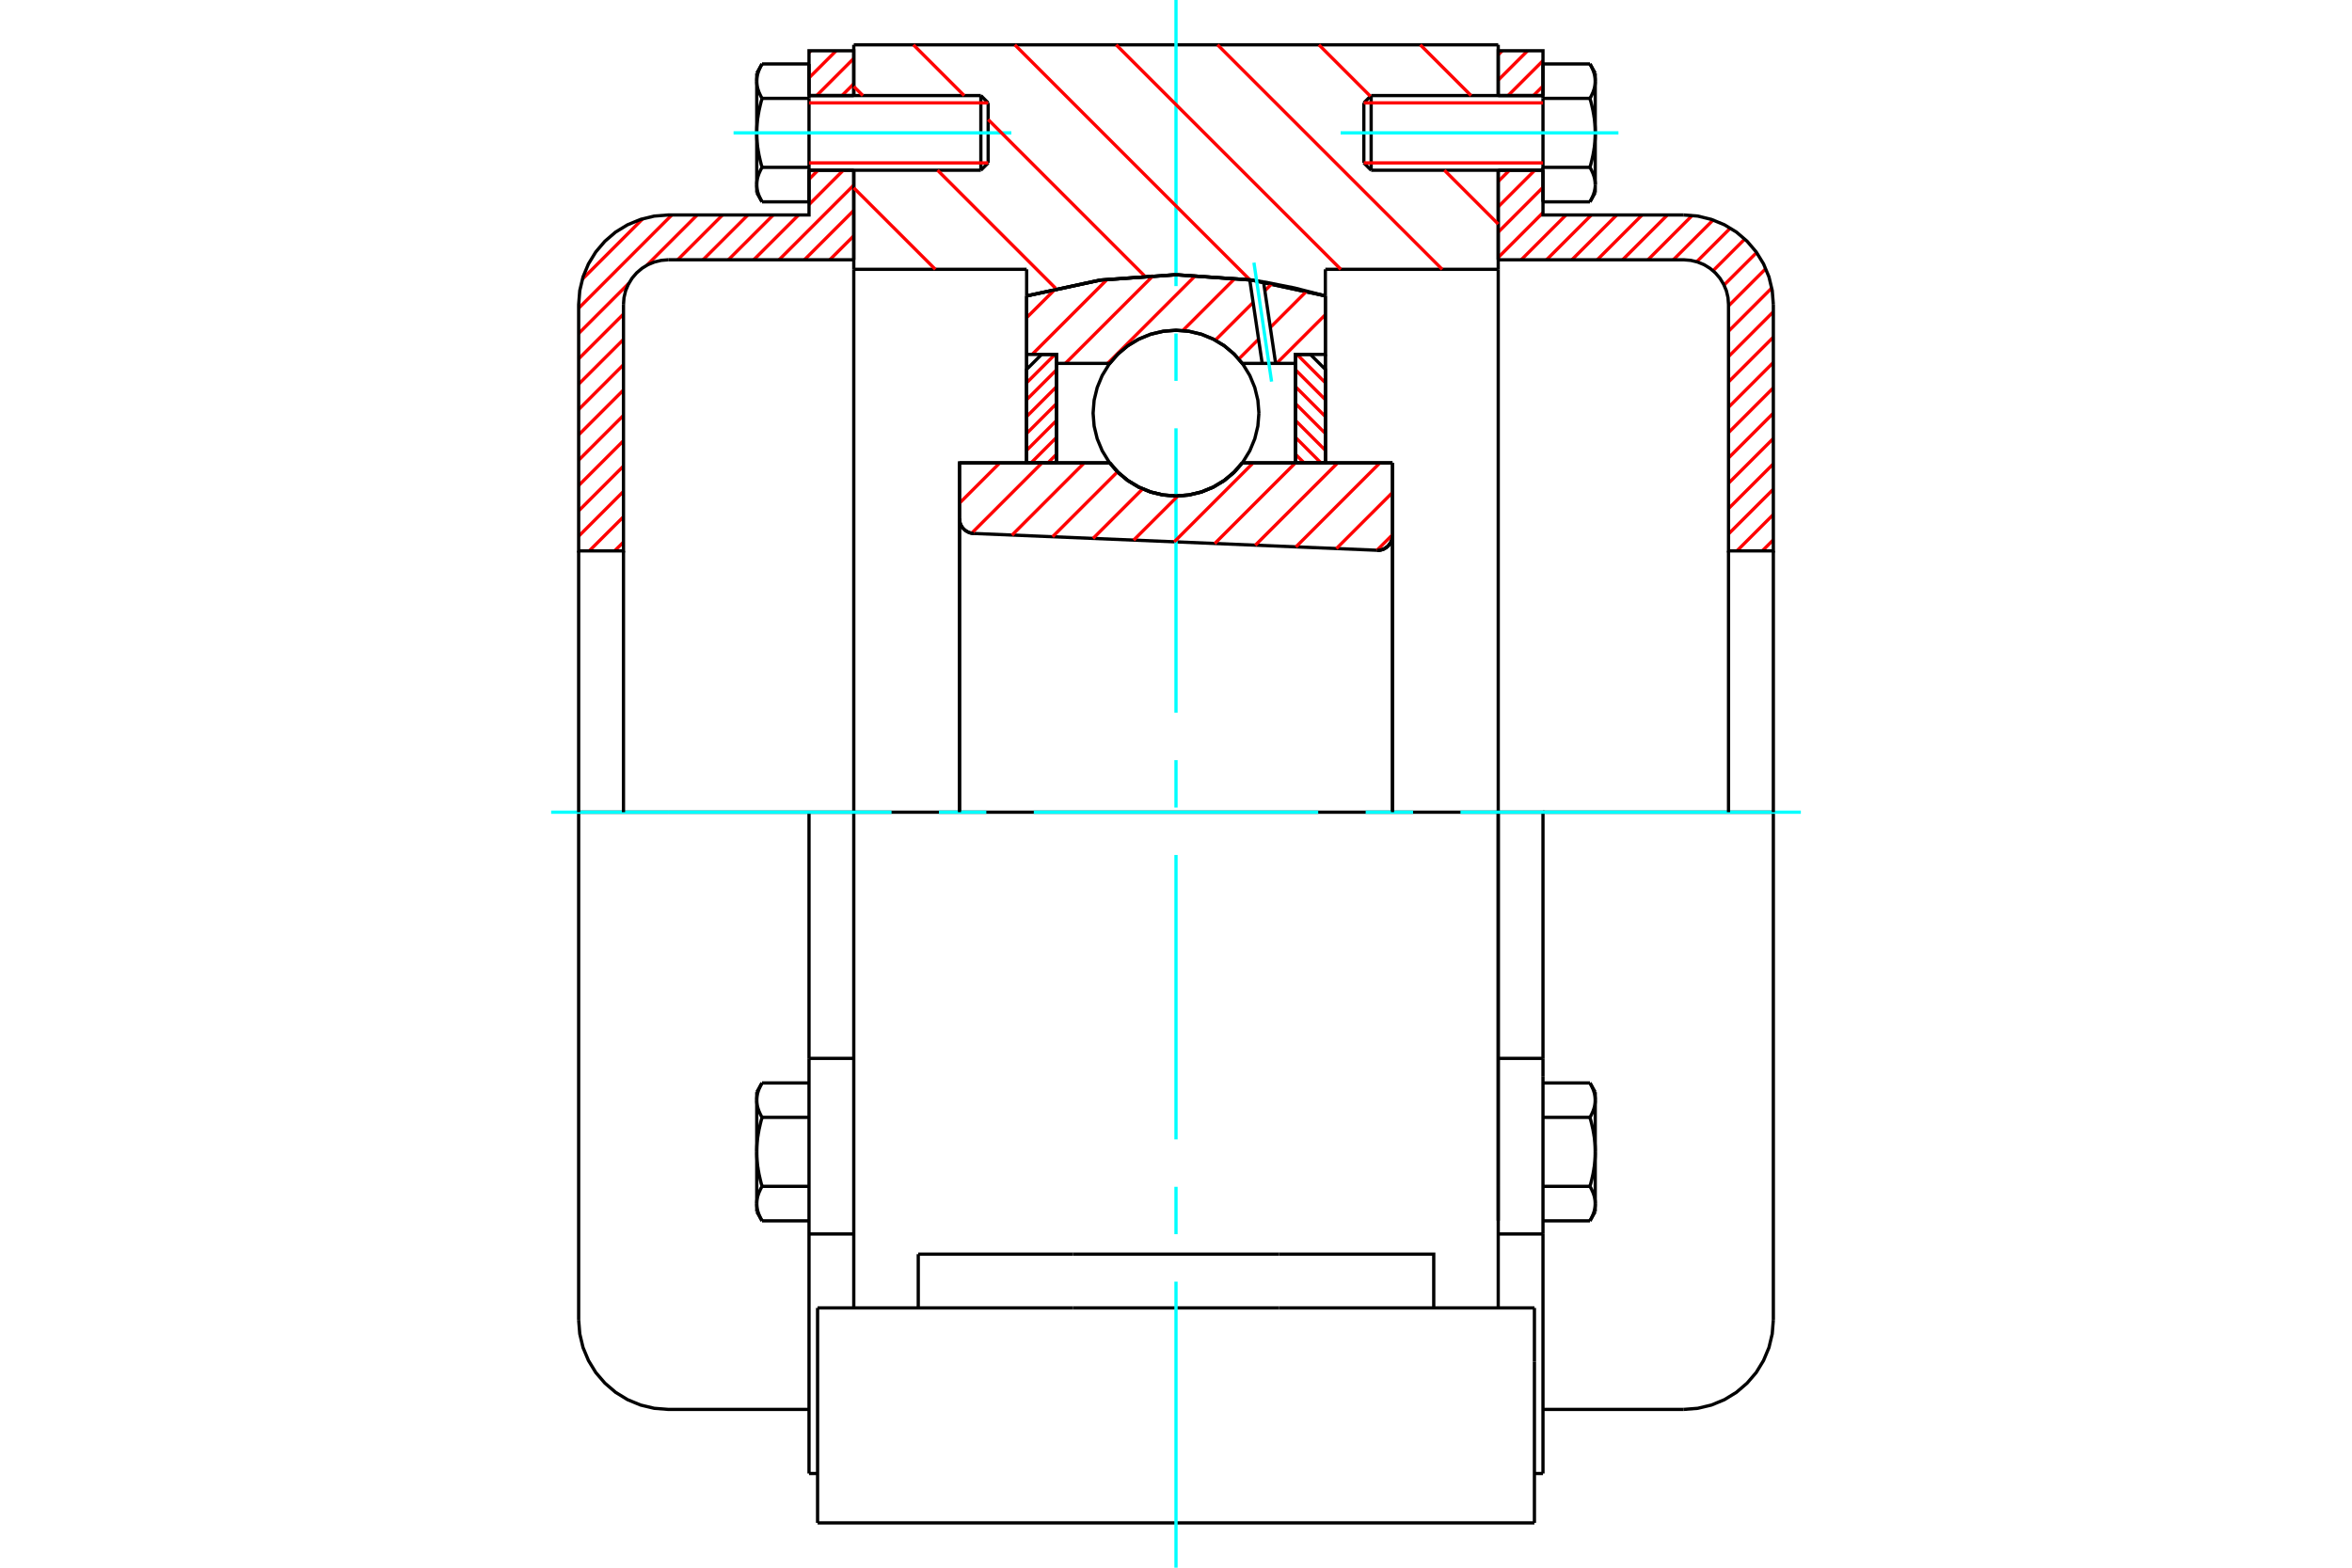 <?xml version="1.0" standalone="no"?>
<!DOCTYPE svg PUBLIC "-//W3C//DTD SVG 1.1//EN"
	"http://www.w3.org/Graphics/SVG/1.1/DTD/svg11.dtd">
<svg xmlns="http://www.w3.org/2000/svg" height="100%" width="100%" viewBox="0 0 36000 24000">
	<rect x="-1800" y="-1200" width="39600" height="26400" style="fill:#FFF"/>
	<g style="fill:none; fill-rule:evenodd" transform="matrix(1 0 0 1 0 0)">
		<g style="fill:none; stroke:#000; stroke-width:50; shape-rendering:geometricPrecision">
			<polyline points="21076,8424 21113,8423 21149,8416 21184,8403 21215,8384 21244,8361 21268,8333 21288,8302 21303,8268 21311,8233 21314,8196"/>
			<line x1="21314" y1="7086" x2="21314" y2="8196"/>
			<line x1="19015" y1="7086" x2="21314" y2="7086"/>
			<polyline points="16985,7086 17114,7233 17265,7358 17433,7459 17614,7533 17805,7578 18000,7593 18195,7578 18386,7533 18567,7459 18735,7358 18886,7233 19015,7086"/>
			<line x1="14686" y1="7086" x2="16985" y2="7086"/>
			<line x1="14686" y1="7939" x2="14686" y2="7086"/>
			<polyline points="14686,7939 14688,7974 14696,8008 14709,8040 14727,8070 14749,8097 14775,8120 14805,8139 14836,8154 14870,8163 14905,8167"/>
			<line x1="21076" y1="8424" x2="14905" y2="8167"/>
			<line x1="21314" y1="8196" x2="21314" y2="12434"/>
			<line x1="14686" y1="7939" x2="14686" y2="12434"/>
			<polyline points="21076,8424 21113,8423 21149,8416 21184,8403 21215,8384 21244,8361 21268,8333 21288,8302 21303,8268 21311,8233 21314,8196"/>
			<line x1="22932" y1="12434" x2="13068" y2="12434"/>
			<line x1="22932" y1="4123" x2="20286" y2="4123"/>
			<line x1="22932" y1="2606" x2="22932" y2="4123"/>
			<line x1="22932" y1="686" x2="22932" y2="1463"/>
			<line x1="13068" y1="686" x2="22932" y2="686"/>
			<line x1="13068" y1="1463" x2="13068" y2="686"/>
			<line x1="13068" y1="4123" x2="13068" y2="2606"/>
			<line x1="15714" y1="4123" x2="13068" y2="4123"/>
			<line x1="15714" y1="4530" x2="15714" y2="4123"/>
			<polyline points="20286,4530 19154,4287 18000,4206 16846,4287 15714,4530"/>
			<line x1="20286" y1="4123" x2="20286" y2="4530"/>
			<line x1="15714" y1="7086" x2="15714" y2="4530"/>
			<line x1="13068" y1="12434" x2="13068" y2="4123"/>
			<line x1="20286" y1="4530" x2="20286" y2="7086"/>
			<polyline points="13068,20023 13068,18145 13068,12434"/>
			<line x1="12514" y1="23314" x2="23486" y2="23314"/>
			<line x1="14055" y1="20023" x2="14055" y2="19200"/>
			<line x1="16422" y1="19200" x2="14055" y2="19200"/>
			<line x1="16422" y1="20023" x2="19578" y2="20023"/>
			<line x1="19578" y1="19200" x2="16422" y2="19200"/>
			<polyline points="21945,20023 21945,19200 19578,19200"/>
			<line x1="22932" y1="20023" x2="22932" y2="18145"/>
			<line x1="19578" y1="20023" x2="23486" y2="20023"/>
			<line x1="22932" y1="4123" x2="22932" y2="18687"/>
			<line x1="23486" y1="20846" x2="23486" y2="20023"/>
			<line x1="23486" y1="23314" x2="23486" y2="20846"/>
			<polyline points="12514,23314 12514,20846 12514,20023"/>
			<line x1="22932" y1="18145" x2="22932" y2="12434"/>
			<line x1="12514" y1="20023" x2="16422" y2="20023"/>
			<line x1="12383" y1="16203" x2="13068" y2="16203"/>
			<polyline points="12383,16203 12383,16476 12383,16546 12383,18891 12383,22558"/>
			<polyline points="11583,18426 11583,18433 11583,18441 11583,18448 11584,18455 11584,18462 11585,18469 11586,18477 11587,18484 11588,18491 11589,18498 11591,18506 11592,18513 11594,18520 11595,18527 11597,18535 11599,18542 11602,18550 11604,18557 11606,18564 11609,18572 11612,18579 11614,18587 11617,18594 11620,18602 11624,18610 11627,18618 11631,18625 11634,18633 11638,18641 11642,18649 11646,18657 11650,18665 11655,18673 11660,18682 11664,18690"/>
			<line x1="11583" y1="18549" x2="11583" y2="18426"/>
			<polyline points="11583,17634 11583,17649 11583,17663 11583,17678 11584,17692 11584,17707 11585,17721 11586,17736 11587,17750 11588,17764 11589,17779 11591,17793 11592,17808 11594,17823 11595,17837 11597,17852 11599,17866 11602,17881 11604,17896 11606,17911 11609,17926 11612,17941 11614,17956 11617,17971 11620,17986 11624,18002 11627,18017 11631,18033 11634,18048 11638,18064 11642,18080 11646,18096 11650,18113 11655,18129 11660,18145 11664,18162"/>
			<line x1="11583" y1="18426" x2="11583" y2="17634"/>
			<polyline points="11664,18162 11660,18170 11655,18179 11650,18187 11646,18195 11642,18203 11638,18211 11634,18219 11631,18227 11627,18235 11624,18242 11620,18250 11617,18258 11614,18265 11612,18273 11609,18280 11606,18288 11604,18295 11602,18303 11599,18310 11597,18317 11595,18325 11594,18332 11592,18339 11591,18347 11589,18354 11588,18361 11587,18368 11586,18375 11585,18383 11584,18390 11584,18397 11583,18404 11583,18412 11583,18419 11583,18426"/>
			<polyline points="11583,16842 11583,16850 11583,16857 11583,16864 11584,16871 11584,16879 11585,16886 11586,16893 11587,16900 11588,16908 11589,16915 11591,16922 11592,16929 11594,16937 11595,16944 11597,16951 11599,16959 11602,16966 11604,16973 11606,16981 11609,16988 11612,16996 11614,17003 11617,17011 11620,17019 11624,17026 11627,17034 11631,17042 11634,17050 11638,17057 11642,17065 11646,17074 11650,17082 11655,17090 11660,17098 11664,17106"/>
			<line x1="11583" y1="17634" x2="11583" y2="16842"/>
			<polyline points="11664,17106 11660,17123 11655,17140 11650,17156 11646,17172 11642,17188 11638,17204 11634,17220 11631,17236 11627,17251 11624,17267 11620,17282 11617,17298 11614,17313 11612,17328 11609,17343 11606,17358 11604,17373 11602,17387 11599,17402 11597,17417 11595,17431 11594,17446 11592,17461 11591,17475 11589,17490 11588,17504 11587,17519 11586,17533 11585,17547 11584,17562 11584,17576 11583,17591 11583,17605 11583,17620 11583,17634"/>
			<line x1="11583" y1="16842" x2="11583" y2="16720"/>
			<polyline points="11664,16579 11660,16587 11655,16595 11650,16603 11646,16611 11642,16620 11638,16627 11634,16635 11631,16643 11627,16651 11624,16659 11620,16666 11617,16674 11614,16682 11612,16689 11609,16697 11606,16704 11604,16712 11602,16719 11599,16726 11597,16734 11595,16741 11594,16748 11592,16756 11591,16763 11589,16770 11588,16777 11587,16785 11586,16792 11585,16799 11584,16806 11584,16814 11583,16821 11583,16828 11583,16835 11583,16842"/>
			<line x1="12383" y1="17106" x2="11664" y2="17106"/>
			<line x1="12383" y1="16579" x2="11664" y2="16579"/>
			<line x1="12383" y1="18162" x2="11664" y2="18162"/>
			<line x1="12383" y1="18690" x2="11664" y2="18690"/>
			<line x1="10229" y1="12434" x2="8857" y2="12434"/>
			<line x1="12383" y1="12434" x2="10229" y2="12434"/>
			<line x1="13068" y1="12434" x2="12383" y2="12434"/>
			<line x1="8857" y1="12434" x2="8857" y2="20206"/>
			<line x1="12383" y1="12434" x2="12383" y2="16203"/>
			<line x1="15125" y1="2494" x2="15125" y2="1575"/>
			<line x1="15013" y1="2606" x2="15013" y2="1463"/>
			<polyline points="11664,2562 11660,2570 11655,2579 11650,2587 11646,2595 11642,2603 11638,2611 11634,2619 11631,2627 11627,2635 11624,2642 11620,2650 11617,2658 11614,2665 11612,2673 11609,2680 11606,2688 11604,2695 11602,2703 11599,2710 11597,2717 11595,2725 11594,2732 11592,2739 11591,2747 11589,2754 11588,2761 11587,2768 11586,2775 11585,2783 11584,2790 11584,2797 11583,2804 11583,2812 11583,2819 11583,2826"/>
			<polyline points="11583,2034 11583,2049 11583,2063 11583,2078 11584,2092 11584,2107 11585,2121 11586,2136 11587,2150 11588,2164 11589,2179 11591,2193 11592,2208 11594,2223 11595,2237 11597,2252 11599,2266 11602,2281 11604,2296 11606,2311 11609,2326 11612,2341 11614,2356 11617,2371 11620,2386 11624,2402 11627,2417 11631,2433 11634,2448 11638,2464 11642,2480 11646,2496 11650,2513 11655,2529 11660,2545 11664,2562"/>
			<line x1="11583" y1="2826" x2="11583" y2="2034"/>
			<polyline points="11583,1242 11583,1250 11583,1257 11583,1264 11584,1271 11584,1279 11585,1286 11586,1293 11587,1300 11588,1308 11589,1315 11591,1322 11592,1329 11594,1337 11595,1344 11597,1351 11599,1359 11602,1366 11604,1373 11606,1381 11609,1388 11612,1396 11614,1403 11617,1411 11620,1419 11624,1426 11627,1434 11631,1442 11634,1450 11638,1457 11642,1465 11646,1474 11650,1482 11655,1490 11660,1498 11664,1506"/>
			<line x1="11583" y1="2034" x2="11583" y2="1242"/>
			<polyline points="11664,1506 11660,1523 11655,1540 11650,1556 11646,1572 11642,1588 11638,1604 11634,1620 11631,1636 11627,1651 11624,1667 11620,1682 11617,1698 11614,1713 11612,1728 11609,1743 11606,1758 11604,1773 11602,1787 11599,1802 11597,1817 11595,1831 11594,1846 11592,1861 11591,1875 11589,1890 11588,1904 11587,1919 11586,1933 11585,1947 11584,1962 11584,1976 11583,1991 11583,2005 11583,2020 11583,2034"/>
			<line x1="11583" y1="1242" x2="11583" y2="1120"/>
			<polyline points="11664,979 11660,987 11655,995 11650,1003 11646,1011 11642,1020 11638,1027 11634,1035 11631,1043 11627,1051 11624,1059 11620,1066 11617,1074 11614,1082 11612,1089 11609,1097 11606,1104 11604,1112 11602,1119 11599,1126 11597,1134 11595,1141 11594,1148 11592,1156 11591,1163 11589,1170 11588,1177 11587,1185 11586,1192 11585,1199 11584,1206 11584,1214 11583,1221 11583,1228 11583,1235 11583,1242"/>
			<polyline points="11583,2826 11583,2833 11583,2841 11583,2848 11584,2855 11584,2862 11585,2869 11586,2877 11587,2884 11588,2891 11589,2898 11591,2906 11592,2913 11594,2920 11595,2927 11597,2935 11599,2942 11602,2950 11604,2957 11606,2964 11609,2972 11612,2979 11614,2987 11617,2994 11620,3002 11624,3010 11627,3018 11631,3025 11634,3033 11638,3041 11642,3049 11646,3057 11650,3065 11655,3073 11660,3082 11664,3090"/>
			<line x1="11583" y1="2949" x2="11583" y2="2826"/>
			<line x1="12383" y1="979" x2="11664" y2="979"/>
			<line x1="12383" y1="1506" x2="11664" y2="1506"/>
			<line x1="12383" y1="1506" x2="12383" y2="979"/>
			<line x1="12383" y1="2562" x2="11664" y2="2562"/>
			<line x1="12383" y1="2562" x2="12383" y2="1506"/>
			<line x1="12383" y1="3090" x2="11664" y2="3090"/>
			<line x1="12383" y1="3090" x2="12383" y2="2562"/>
			<line x1="12383" y1="18891" x2="13068" y2="18891"/>
			<line x1="12383" y1="22558" x2="12514" y2="22558"/>
			<line x1="11583" y1="18549" x2="11664" y2="18690"/>
			<line x1="11664" y1="16579" x2="11583" y2="16720"/>
			<polyline points="8857,20206 8874,20420 8924,20630 9007,20828 9119,21012 9259,21175 9422,21315 9606,21428 9805,21510 10014,21560 10229,21577 12383,21577"/>
			<line x1="15013" y1="2606" x2="15125" y2="2494"/>
			<line x1="15125" y1="1575" x2="15013" y2="1463"/>
			<line x1="12383" y1="2606" x2="15013" y2="2606"/>
			<line x1="15013" y1="1463" x2="12383" y2="1463"/>
			<line x1="11664" y1="979" x2="11583" y2="1120"/>
			<line x1="11583" y1="2949" x2="11664" y2="3090"/>
			<line x1="22932" y1="16203" x2="23617" y2="16203"/>
			<line x1="23617" y1="16476" x2="23617" y2="16203"/>
			<line x1="23617" y1="16546" x2="23617" y2="16476"/>
			<line x1="23617" y1="18891" x2="23617" y2="16546"/>
			<polyline points="23617,16203 23617,12434 22932,12434"/>
			<line x1="23617" y1="22558" x2="23617" y2="18891"/>
			<polyline points="24417,16842 24417,16835 24417,16828 24417,16821 24416,16814 24416,16806 24415,16799 24414,16792 24413,16785 24412,16777 24411,16770 24409,16763 24408,16756 24406,16748 24405,16741 24403,16734 24401,16726 24398,16719 24396,16712 24394,16704 24391,16697 24388,16689 24386,16682 24383,16674 24380,16666 24376,16659 24373,16651 24369,16643 24366,16635 24362,16627 24358,16620 24354,16611 24350,16603 24345,16595 24340,16587 24336,16579"/>
			<line x1="24417" y1="16720" x2="24417" y2="16842"/>
			<polyline points="24417,17634 24417,17620 24417,17605 24417,17591 24416,17576 24416,17562 24415,17547 24414,17533 24413,17519 24412,17504 24411,17490 24409,17475 24408,17461 24406,17446 24405,17431 24403,17417 24401,17402 24398,17387 24396,17373 24394,17358 24391,17343 24388,17328 24386,17313 24383,17298 24380,17282 24376,17267 24373,17251 24369,17236 24366,17220 24362,17204 24358,17188 24354,17172 24350,17156 24345,17140 24340,17123 24336,17106"/>
			<line x1="24417" y1="16842" x2="24417" y2="17634"/>
			<polyline points="24336,17106 24340,17098 24345,17090 24350,17082 24354,17074 24358,17065 24362,17057 24366,17050 24369,17042 24373,17034 24376,17026 24380,17019 24383,17011 24386,17003 24388,16996 24391,16988 24394,16981 24396,16973 24398,16966 24401,16959 24403,16951 24405,16944 24406,16937 24408,16929 24409,16922 24411,16915 24412,16908 24413,16900 24414,16893 24415,16886 24416,16879 24416,16871 24417,16864 24417,16857 24417,16850 24417,16842"/>
			<polyline points="24417,18426 24417,18419 24417,18412 24417,18404 24416,18397 24416,18390 24415,18383 24414,18375 24413,18368 24412,18361 24411,18354 24409,18347 24408,18339 24406,18332 24405,18325 24403,18317 24401,18310 24398,18303 24396,18295 24394,18288 24391,18280 24388,18273 24386,18265 24383,18258 24380,18250 24376,18242 24373,18235 24369,18227 24366,18219 24362,18211 24358,18203 24354,18195 24350,18187 24345,18179 24340,18170 24336,18162"/>
			<line x1="24417" y1="17634" x2="24417" y2="18426"/>
			<polyline points="24336,18162 24340,18145 24345,18129 24350,18113 24354,18096 24358,18080 24362,18064 24366,18048 24369,18033 24373,18017 24376,18002 24380,17986 24383,17971 24386,17956 24388,17941 24391,17926 24394,17911 24396,17896 24398,17881 24401,17866 24403,17852 24405,17837 24406,17823 24408,17808 24409,17793 24411,17779 24412,17764 24413,17750 24414,17736 24415,17721 24416,17707 24416,17692 24417,17678 24417,17663 24417,17649 24417,17634"/>
			<line x1="24417" y1="18426" x2="24417" y2="18549"/>
			<polyline points="24336,18690 24340,18682 24345,18673 24350,18665 24354,18657 24358,18649 24362,18641 24366,18633 24369,18625 24373,18618 24376,18610 24380,18602 24383,18594 24386,18587 24388,18579 24391,18572 24394,18564 24396,18557 24398,18550 24401,18542 24403,18535 24405,18527 24406,18520 24408,18513 24409,18506 24411,18498 24412,18491 24413,18484 24414,18477 24415,18469 24416,18462 24416,18455 24417,18448 24417,18441 24417,18433 24417,18426"/>
			<line x1="23617" y1="18690" x2="24336" y2="18690"/>
			<line x1="23617" y1="18162" x2="24336" y2="18162"/>
			<line x1="23617" y1="17106" x2="24336" y2="17106"/>
			<line x1="23617" y1="16579" x2="24336" y2="16579"/>
			<polyline points="27143,12434 25771,12434 23617,12434"/>
			<line x1="27143" y1="20206" x2="27143" y2="12434"/>
			<line x1="20875" y1="1575" x2="20875" y2="2494"/>
			<line x1="20987" y1="1463" x2="20987" y2="2606"/>
			<polyline points="24417,1242 24417,1235 24417,1228 24417,1221 24416,1214 24416,1206 24415,1199 24414,1192 24413,1185 24412,1177 24411,1170 24409,1163 24408,1156 24406,1148 24405,1141 24403,1134 24401,1126 24398,1119 24396,1112 24394,1104 24391,1097 24388,1089 24386,1082 24383,1074 24380,1066 24376,1059 24373,1051 24369,1043 24366,1035 24362,1027 24358,1020 24354,1011 24350,1003 24345,995 24340,987 24336,979"/>
			<line x1="24417" y1="1120" x2="24417" y2="1242"/>
			<polyline points="24336,3090 24340,3082 24345,3073 24350,3065 24354,3057 24358,3049 24362,3041 24366,3033 24369,3025 24373,3018 24376,3010 24380,3002 24383,2994 24386,2987 24388,2979 24391,2972 24394,2964 24396,2957 24398,2950 24401,2942 24403,2935 24405,2927 24406,2920 24408,2913 24409,2906 24411,2898 24412,2891 24413,2884 24414,2877 24415,2869 24416,2862 24416,2855 24417,2848 24417,2841 24417,2833 24417,2826 24417,2949"/>
			<polyline points="24417,2034 24417,2020 24417,2005 24417,1991 24416,1976 24416,1962 24415,1947 24414,1933 24413,1919 24412,1904 24411,1890 24409,1875 24408,1861 24406,1846 24405,1831 24403,1817 24401,1802 24398,1787 24396,1773 24394,1758 24391,1743 24388,1728 24386,1713 24383,1698 24380,1682 24376,1667 24373,1651 24369,1636 24366,1620 24362,1604 24358,1588 24354,1572 24350,1556 24345,1540 24340,1523 24336,1506"/>
			<line x1="24417" y1="1242" x2="24417" y2="2034"/>
			<polyline points="24336,1506 24340,1498 24345,1490 24350,1482 24354,1474 24358,1465 24362,1457 24366,1450 24369,1442 24373,1434 24376,1426 24380,1419 24383,1411 24386,1403 24388,1396 24391,1388 24394,1381 24396,1373 24398,1366 24401,1359 24403,1351 24405,1344 24406,1337 24408,1329 24409,1322 24411,1315 24412,1308 24413,1300 24414,1293 24415,1286 24416,1279 24416,1271 24417,1264 24417,1257 24417,1250 24417,1242"/>
			<polyline points="24417,2826 24417,2819 24417,2812 24417,2804 24416,2797 24416,2790 24415,2783 24414,2775 24413,2768 24412,2761 24411,2754 24409,2747 24408,2739 24406,2732 24405,2725 24403,2717 24401,2710 24398,2703 24396,2695 24394,2688 24391,2680 24388,2673 24386,2665 24383,2658 24380,2650 24376,2642 24373,2635 24369,2627 24366,2619 24362,2611 24358,2603 24354,2595 24350,2587 24345,2579 24340,2570 24336,2562"/>
			<line x1="24417" y1="2034" x2="24417" y2="2826"/>
			<polyline points="24336,2562 24340,2545 24345,2529 24350,2513 24354,2496 24358,2480 24362,2464 24366,2448 24369,2433 24373,2417 24376,2402 24380,2386 24383,2371 24386,2356 24388,2341 24391,2326 24394,2311 24396,2296 24398,2281 24401,2266 24403,2252 24405,2237 24406,2223 24408,2208 24409,2193 24411,2179 24412,2164 24413,2150 24414,2136 24415,2121 24416,2107 24416,2092 24417,2078 24417,2063 24417,2049 24417,2034"/>
			<line x1="23617" y1="1506" x2="24336" y2="1506"/>
			<polyline points="23617,1506 23617,2562 24336,2562"/>
			<line x1="23617" y1="979" x2="24336" y2="979"/>
			<line x1="23617" y1="979" x2="23617" y2="1506"/>
			<line x1="23617" y1="3090" x2="24336" y2="3090"/>
			<line x1="23617" y1="2562" x2="23617" y2="3090"/>
			<line x1="22932" y1="18891" x2="23617" y2="18891"/>
			<line x1="23486" y1="22558" x2="23617" y2="22558"/>
			<line x1="24417" y1="16720" x2="24336" y2="16579"/>
			<line x1="24336" y1="18690" x2="24417" y2="18549"/>
			<polyline points="25771,21577 25986,21560 26195,21510 26394,21428 26578,21315 26741,21175 26881,21012 26993,20828 27076,20630 27126,20420 27143,20206"/>
			<line x1="23617" y1="21577" x2="25771" y2="21577"/>
			<line x1="20987" y1="1463" x2="20875" y2="1575"/>
			<line x1="20875" y1="2494" x2="20987" y2="2606"/>
			<line x1="23617" y1="1463" x2="20987" y2="1463"/>
			<line x1="20987" y1="2606" x2="23617" y2="2606"/>
			<line x1="24417" y1="1120" x2="24336" y2="979"/>
			<line x1="24336" y1="3090" x2="24417" y2="2949"/>
		</g>
		<g style="fill:none; stroke:#0FF; stroke-width:50; shape-rendering:geometricPrecision">
			<line x1="18000" y1="24000" x2="18000" y2="19620"/>
			<line x1="18000" y1="18894" x2="18000" y2="18169"/>
			<line x1="18000" y1="17443" x2="18000" y2="13089"/>
			<line x1="18000" y1="12363" x2="18000" y2="11637"/>
			<line x1="18000" y1="10911" x2="18000" y2="6557"/>
			<line x1="18000" y1="5831" x2="18000" y2="5106"/>
			<line x1="18000" y1="4380" x2="18000" y2="0"/>
			<line x1="8436" y1="12434" x2="13646" y2="12434"/>
			<line x1="14371" y1="12434" x2="15097" y2="12434"/>
			<line x1="15823" y1="12434" x2="20177" y2="12434"/>
			<line x1="20903" y1="12434" x2="21629" y2="12434"/>
			<line x1="22354" y1="12434" x2="27564" y2="12434"/>
			<line x1="11228" y1="2034" x2="15480" y2="2034"/>
			<line x1="20520" y1="2034" x2="24772" y2="2034"/>
		</g>
		<g style="fill:none; stroke:#F00; stroke-width:50; shape-rendering:geometricPrecision">
			<line x1="27143" y1="8264" x2="26973" y2="8434"/>
			<line x1="27143" y1="7876" x2="26585" y2="8434"/>
			<line x1="27143" y1="7489" x2="26457" y2="8174"/>
			<line x1="27143" y1="7101" x2="26457" y2="7786"/>
			<line x1="27143" y1="6713" x2="26457" y2="7398"/>
			<line x1="27143" y1="6325" x2="26457" y2="7011"/>
			<line x1="27143" y1="5937" x2="26457" y2="6623"/>
			<line x1="27143" y1="5549" x2="26457" y2="6235"/>
			<line x1="27143" y1="5161" x2="26457" y2="5847"/>
			<line x1="27143" y1="4773" x2="26457" y2="5459"/>
			<line x1="27119" y1="4409" x2="26457" y2="5071"/>
			<line x1="27027" y1="4113" x2="26457" y2="4683"/>
			<line x1="26887" y1="3866" x2="26388" y2="4364"/>
			<line x1="26706" y1="3659" x2="26220" y2="4145"/>
			<line x1="26485" y1="3492" x2="25970" y2="4007"/>
			<line x1="26221" y1="3368" x2="25612" y2="3977"/>
			<line x1="25902" y1="3298" x2="25224" y2="3977"/>
			<line x1="25521" y1="3291" x2="24836" y2="3977"/>
			<line x1="25134" y1="3291" x2="24448" y2="3977"/>
			<line x1="24746" y1="3291" x2="24060" y2="3977"/>
			<line x1="24358" y1="3291" x2="23672" y2="3977"/>
			<line x1="23970" y1="3291" x2="23284" y2="3977"/>
			<line x1="23617" y1="3256" x2="22932" y2="3942"/>
			<line x1="23617" y1="2868" x2="22932" y2="3554"/>
			<line x1="23492" y1="2606" x2="22932" y2="3166"/>
			<line x1="23104" y1="2606" x2="22932" y2="2778"/>
			<line x1="23617" y1="1317" x2="23471" y2="1463"/>
			<line x1="23617" y1="929" x2="23083" y2="1463"/>
			<line x1="23381" y1="777" x2="22932" y2="1226"/>
			<line x1="22993" y1="777" x2="22932" y2="839"/>
		</g>
		<g style="fill:none; stroke:#000; stroke-width:50; shape-rendering:geometricPrecision">
			<line x1="22932" y1="3977" x2="22932" y2="2606"/>
			<line x1="22932" y1="1463" x2="23617" y2="1463"/>
			<line x1="23617" y1="2606" x2="22932" y2="2606"/>
			<polyline points="22932,1463 22932,777 23617,777 23617,1463"/>
			<polyline points="23617,2606 23617,3291 25771,3291"/>
			<polyline points="27143,4663 27126,4448 27076,4239 26993,4040 26881,3857 26741,3693 26578,3553 26394,3441 26195,3359 25986,3308 25771,3291"/>
			<polyline points="27143,4663 27143,8434 26457,8434 26457,4663 26449,4556 26424,4451 26382,4352 26326,4260 26256,4178 26174,4108 26083,4052 25983,4011 25879,3986 25771,3977 22932,3977"/>
			<line x1="27143" y1="12434" x2="27143" y2="8434"/>
			<line x1="26457" y1="8434" x2="26457" y2="12434"/>
		</g>
		<g style="fill:none; stroke:#F00; stroke-width:50; shape-rendering:geometricPrecision">
			<line x1="9543" y1="8299" x2="9407" y2="8434"/>
			<line x1="9543" y1="7911" x2="9019" y2="8434"/>
			<line x1="9543" y1="7523" x2="8857" y2="8209"/>
			<line x1="13068" y1="3610" x2="12701" y2="3977"/>
			<line x1="9543" y1="7135" x2="8857" y2="7821"/>
			<line x1="13068" y1="3222" x2="12313" y2="3977"/>
			<line x1="9543" y1="6747" x2="8857" y2="7433"/>
			<line x1="13068" y1="2834" x2="11925" y2="3977"/>
			<line x1="9543" y1="6359" x2="8857" y2="7045"/>
			<line x1="12908" y1="2606" x2="12383" y2="3132"/>
			<line x1="12223" y1="3291" x2="11537" y2="3977"/>
			<line x1="9543" y1="5971" x2="8857" y2="6657"/>
			<line x1="12521" y1="2606" x2="12383" y2="2744"/>
			<line x1="11835" y1="3291" x2="11149" y2="3977"/>
			<line x1="9543" y1="5583" x2="8857" y2="6269"/>
			<line x1="11447" y1="3291" x2="10761" y2="3977"/>
			<line x1="9543" y1="5196" x2="8857" y2="5881"/>
			<line x1="13068" y1="1282" x2="12888" y2="1463"/>
			<line x1="11059" y1="3291" x2="10373" y2="3977"/>
			<line x1="9543" y1="4808" x2="8857" y2="5493"/>
			<line x1="13068" y1="894" x2="12500" y2="1463"/>
			<line x1="10671" y1="3291" x2="9903" y2="4059"/>
			<line x1="9625" y1="4337" x2="8857" y2="5105"/>
			<line x1="12798" y1="777" x2="12383" y2="1192"/>
			<line x1="10283" y1="3291" x2="8857" y2="4718"/>
			<line x1="12410" y1="777" x2="12383" y2="804"/>
			<line x1="9838" y1="3349" x2="8915" y2="4272"/>
		</g>
		<g style="fill:none; stroke:#000; stroke-width:50; shape-rendering:geometricPrecision">
			<line x1="13068" y1="3977" x2="13068" y2="2606"/>
			<line x1="13068" y1="1463" x2="12383" y2="1463"/>
			<line x1="12383" y1="2606" x2="13068" y2="2606"/>
			<polyline points="13068,1463 13068,777 12383,777 12383,1463"/>
			<polyline points="12383,2606 12383,3291 10229,3291 10014,3308 9805,3359 9606,3441 9422,3553 9259,3693 9119,3857 9007,4040 8924,4239 8874,4448 8857,4663 8857,8434 9543,8434 9543,4663"/>
			<polyline points="10229,3977 10121,3986 10017,4011 9917,4052 9826,4108 9744,4178 9674,4260 9618,4352 9576,4451 9551,4556 9543,4663"/>
			<line x1="10229" y1="3977" x2="13068" y2="3977"/>
			<line x1="8857" y1="12434" x2="8857" y2="8434"/>
			<line x1="9543" y1="8434" x2="9543" y2="12434"/>
		</g>
		<g style="fill:none; stroke:#F00; stroke-width:50; shape-rendering:geometricPrecision">
			<line x1="21739" y1="686" x2="22516" y2="1463"/>
			<line x1="20188" y1="686" x2="20976" y2="1474"/>
			<line x1="22108" y1="2606" x2="22932" y2="3430"/>
			<line x1="18636" y1="686" x2="22074" y2="4123"/>
			<line x1="17084" y1="686" x2="20522" y2="4123"/>
			<line x1="15533" y1="686" x2="19135" y2="4288"/>
			<line x1="13981" y1="686" x2="14758" y2="1463"/>
			<line x1="15125" y1="1830" x2="17519" y2="4224"/>
			<line x1="13068" y1="1324" x2="13207" y2="1463"/>
			<line x1="14350" y1="2606" x2="16159" y2="4415"/>
			<line x1="13068" y1="2876" x2="14316" y2="4123"/>
		</g>
		<g style="fill:none; stroke:#000; stroke-width:50; shape-rendering:geometricPrecision">
			<polyline points="20286,4530 19154,4287 18000,4206 16846,4287 15714,4530"/>
		</g>
		<g style="fill:none; stroke:#F00; stroke-width:50; shape-rendering:geometricPrecision">
			<line x1="16148" y1="5426" x2="15714" y2="5860"/>
			<line x1="16171" y1="5662" x2="15714" y2="6119"/>
			<line x1="16171" y1="5920" x2="15714" y2="6377"/>
			<line x1="16171" y1="6179" x2="15714" y2="6636"/>
			<line x1="16171" y1="6437" x2="15714" y2="6894"/>
			<line x1="16171" y1="6696" x2="15782" y2="7086"/>
			<line x1="16171" y1="6954" x2="16040" y2="7086"/>
		</g>
		<g style="fill:none; stroke:#000; stroke-width:50; shape-rendering:geometricPrecision">
			<polyline points="16171,7086 16171,5426 15943,5426 15714,5655 15714,7086 16171,7086"/>
		</g>
		<g style="fill:none; stroke:#F00; stroke-width:50; shape-rendering:geometricPrecision">
			<line x1="19852" y1="5426" x2="20286" y2="5860"/>
			<line x1="19829" y1="5662" x2="20286" y2="6119"/>
			<line x1="19829" y1="5920" x2="20286" y2="6377"/>
			<line x1="19829" y1="6179" x2="20286" y2="6636"/>
			<line x1="19829" y1="6437" x2="20286" y2="6894"/>
			<line x1="19829" y1="6696" x2="20218" y2="7086"/>
			<line x1="19829" y1="6954" x2="19960" y2="7086"/>
		</g>
		<g style="fill:none; stroke:#000; stroke-width:50; shape-rendering:geometricPrecision">
			<polyline points="19829,7086 19829,5426 20057,5426 20286,5655 20286,7086 19829,7086"/>
			<polyline points="19269,6325 19253,6126 19206,5933 19130,5749 19026,5579 18897,5428 18746,5298 18576,5194 18392,5118 18198,5072 18000,5056 17802,5072 17608,5118 17424,5194 17254,5298 17103,5428 16974,5579 16870,5749 16794,5933 16747,6126 16731,6325 16747,6523 16794,6717 16870,6900 16974,7070 17103,7222 17254,7351 17424,7455 17608,7531 17802,7578 18000,7593 18198,7578 18392,7531 18576,7455 18746,7351 18897,7222 19026,7070 19130,6900 19206,6717 19253,6523 19269,6325"/>
		</g>
		<g style="fill:none; stroke:#F00; stroke-width:50; shape-rendering:geometricPrecision">
			<line x1="20286" y1="4818" x2="19540" y2="5563"/>
			<line x1="20000" y1="4457" x2="19443" y2="5014"/>
			<line x1="19264" y1="5193" x2="18961" y2="5496"/>
			<line x1="19470" y1="4341" x2="19360" y2="4451"/>
			<line x1="19181" y1="4630" x2="18602" y2="5208"/>
			<line x1="18904" y1="4260" x2="18103" y2="5061"/>
			<line x1="18302" y1="4215" x2="16954" y2="5563"/>
			<line x1="17656" y1="4215" x2="16307" y2="5563"/>
			<line x1="16948" y1="4276" x2="15798" y2="5426"/>
			<line x1="16161" y1="4417" x2="15714" y2="4863"/>
		</g>
		<g style="fill:none; stroke:#000; stroke-width:50; shape-rendering:geometricPrecision">
			<polyline points="15714,7086 15714,5426 15714,4530"/>
			<polyline points="19129,4284 17983,4206 16837,4288 15714,4530"/>
			<polyline points="19340,4315 19234,4299 19129,4284"/>
			<polyline points="20286,4530 19816,4409 19340,4315"/>
			<polyline points="20286,4530 20286,5426 19829,5426 19829,5563 19829,7086"/>
			<polyline points="19829,5563 19525,5563 19319,5563 19015,5563 18886,5416 18735,5291 18567,5190 18386,5116 18195,5071 18000,5056 17805,5071 17614,5116 17433,5190 17265,5291 17114,5416 16985,5563 16171,5563 16171,7086"/>
			<polyline points="16171,5563 16171,5426 15714,5426"/>
			<line x1="20286" y1="5426" x2="20286" y2="7086"/>
		</g>
		<g style="fill:none; stroke:#0FF; stroke-width:50; shape-rendering:geometricPrecision">
			<line x1="19463" y1="5842" x2="19193" y2="4021"/>
		</g>
		<g style="fill:none; stroke:#000; stroke-width:50; shape-rendering:geometricPrecision">
			<line x1="19319" y1="5563" x2="19129" y2="4284"/>
			<line x1="19525" y1="5563" x2="19340" y2="4315"/>
		</g>
		<g style="fill:none; stroke:#F00; stroke-width:50; shape-rendering:geometricPrecision">
			<line x1="21314" y1="8186" x2="21076" y2="8424"/>
			<line x1="21314" y1="7539" x2="20455" y2="8398"/>
			<line x1="21121" y1="7086" x2="19835" y2="8373"/>
			<line x1="20475" y1="7086" x2="19214" y2="8347"/>
			<line x1="19828" y1="7086" x2="18593" y2="8321"/>
			<line x1="19182" y1="7086" x2="17973" y2="8295"/>
			<line x1="18029" y1="7593" x2="17352" y2="8269"/>
			<line x1="17489" y1="7485" x2="16731" y2="8243"/>
			<line x1="17105" y1="7223" x2="16111" y2="8217"/>
			<line x1="16596" y1="7086" x2="15490" y2="8192"/>
			<line x1="15949" y1="7086" x2="14872" y2="8163"/>
			<line x1="15303" y1="7086" x2="14686" y2="7703"/>
		</g>
		<g style="fill:none; stroke:#000; stroke-width:50; shape-rendering:geometricPrecision">
			<polyline points="14686,7939 14688,7974 14696,8008 14709,8040 14727,8070 14749,8097 14775,8120 14805,8139 14836,8154 14870,8163 14905,8167"/>
			<polyline points="21076,8424 21113,8423 21149,8416 21184,8403 21215,8384 21244,8361 21268,8333 21288,8302 21303,8268 21311,8233 21314,8196"/>
			<polyline points="21314,7086 20857,7086 19015,7086"/>
			<polyline points="16985,7086 17114,7233 17265,7358 17433,7459 17614,7533 17805,7578 18000,7593 18195,7578 18386,7533 18567,7459 18735,7358 18886,7233 19015,7086"/>
			<polyline points="16985,7086 15143,7086 14686,7086 14686,12434"/>
			<line x1="21314" y1="12434" x2="21314" y2="7086"/>
		</g>
		<g style="fill:none; stroke:#F00; stroke-width:50; shape-rendering:geometricPrecision">
			<line x1="23617" y1="1575" x2="20875" y2="1575"/>
			<line x1="20875" y1="2494" x2="23617" y2="2494"/>
		</g>
		<g style="fill:none; stroke:#F00; stroke-width:50; shape-rendering:geometricPrecision">
			<line x1="12383" y1="1575" x2="15125" y2="1575"/>
			<line x1="15125" y1="2494" x2="12383" y2="2494"/>
		</g>
	</g>
</svg>
